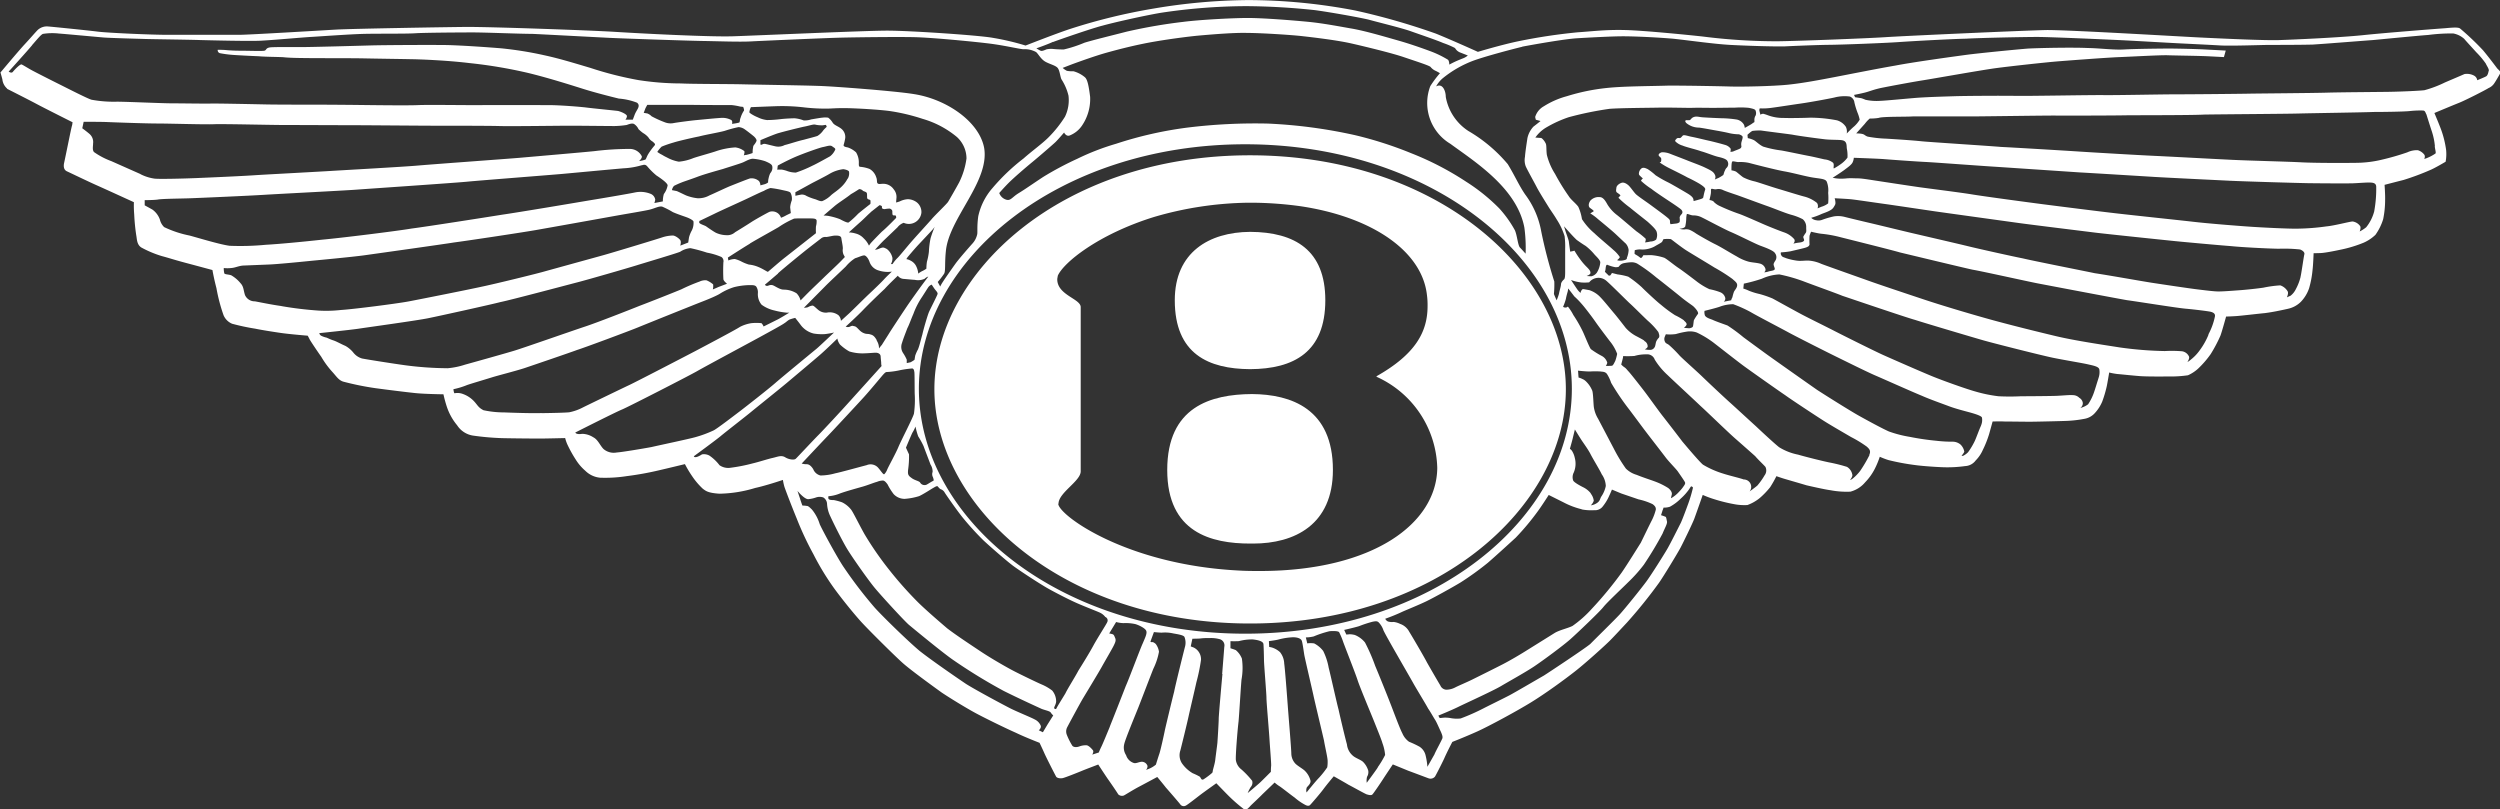 <svg xmlns="http://www.w3.org/2000/svg" width="101.387" height="32.825" viewBox="0 0 101.387 32.825"><rect x="0" y="0" width="101.387" height="32.825" fill="#333333" stroke="none"/><g transform="translate(-570.006 -357.176)"><path d="M570.285,360.774c.106.054.926.468,1.212.622s1.453.739,1.453.739-.011.054-.016.11c-.021.049-.1.439-.147.667s-.151.739-.178.858-.036.286.111.354.886.424,1.2.563,1.516.689,1.516.689a4.438,4.438,0,0,0,.013.5,8.169,8.169,0,0,0,.083.845c.029.135.016.367.2.489a4.293,4.293,0,0,0,.836.351c.336.09.462.14.953.271s1.1.295,1.1.295.057.333.162.732a6.893,6.893,0,0,0,.289,1.1.645.645,0,0,0,.349.347,8.96,8.96,0,0,0,.94.2c.219.047.7.124,1.045.174s1.079.11,1.079.11.043.074.074.14.327.507.475.714a3.631,3.631,0,0,0,.457.622c.16.176.253.334.439.388a11.5,11.5,0,0,0,1.3.264c.435.059,1.237.16,1.625.2s1.135.049,1.135.049a5,5,0,0,0,.149.539,2.313,2.313,0,0,0,.406.717.935.935,0,0,0,.649.419,10.706,10.706,0,0,0,1.1.1c.235.011,1.374.02,1.593.02s1.039-.02,1.039-.02a1.651,1.651,0,0,0,.079.236,5.015,5.015,0,0,0,.345.628,1.971,1.971,0,0,0,.39.459.983.983,0,0,0,.6.284,5.689,5.689,0,0,0,1.091-.065,12.4,12.4,0,0,0,1.343-.245c.284-.065,1.009-.241,1.009-.241a4.541,4.541,0,0,0,.306.509,2.9,2.9,0,0,0,.421.491c.117.085.2.169.672.2a5.248,5.248,0,0,0,1.448-.232c.46-.1,1.127-.327,1.127-.327a2.253,2.253,0,0,0,.061.28c.063.183.264.712.5,1.289a12.589,12.589,0,0,0,.676,1.444,10.517,10.517,0,0,0,.874,1.43c.358.484.782,1,1.052,1.3s1.392,1.417,1.723,1.706,1.181.906,1.546,1.169c.367.246.989.624,1.352.822s1.25.633,1.667.816c.376.182.957.406.957.406s.117.243.194.419.421.85.471.939c.029.074.171.094.271.074s.611-.225.78-.295.664-.257.664-.257.261.4.379.572c.111.155.388.559.43.635a.216.216,0,0,0,.23.049c.059-.029.379-.232.606-.351s.748-.4.748-.4.275.329.347.426c.09.1.523.6.584.681a.171.171,0,0,0,.23.052c.072-.031.471-.349.622-.462s.613-.442.613-.442.37.383.5.512a6.262,6.262,0,0,0,.613.534.141.141,0,0,0,.153-.013.837.837,0,0,0,.113-.111c.043-.049.363-.342.494-.48l.491-.471a1.442,1.442,0,0,0,.2.151c.1.063.419.32.613.459a2.276,2.276,0,0,0,.437.3c.076.038.138.045.183.005s.422-.48.538-.637c.147-.2.428-.532.428-.532s.478.27.6.345c.115.056.683.376.741.39s.174.056.227,0c.045-.043.334-.469.433-.624s.394-.593.394-.593l.626.257c.192.07.716.268.822.307a.235.235,0,0,0,.262-.07c.043-.068.252-.477.367-.719.117-.271.336-.687.336-.687s.55-.214,1.021-.428,1.568-.806,2.168-1.174,1.368-.93,1.8-1.269,1.224-1.057,1.406-1.241.489-.516.687-.728a19.6,19.6,0,0,0,1.3-1.613c.181-.257.761-1.212.876-1.431.126-.239.484-.98.552-1.16s.345-.973.345-.973a4.014,4.014,0,0,0,.462.173,6.469,6.469,0,0,0,.8.2,2.2,2.2,0,0,0,.55.038,1.735,1.735,0,0,0,.5-.284,3.229,3.229,0,0,0,.422-.439,4.782,4.782,0,0,0,.254-.448s.164.058.3.1.692.2.919.27c.219.05.739.169.974.2a3.493,3.493,0,0,0,.807.058,1.166,1.166,0,0,0,.6-.381,2.234,2.234,0,0,0,.392-.55,3.405,3.405,0,0,0,.2-.484,3.229,3.229,0,0,0,.354.135,9.4,9.4,0,0,0,1.068.2c.3.043.93.086,1.223.092a5.25,5.25,0,0,0,.818-.049.562.562,0,0,0,.426-.228,1.409,1.409,0,0,0,.288-.423,4.275,4.275,0,0,0,.257-.645c.052-.185.142-.512.142-.512s.3-.009.482,0c.2,0,.75.009,1.027.009s1.332-.027,1.5-.034a4.833,4.833,0,0,0,.7-.081.732.732,0,0,0,.448-.248,1.6,1.6,0,0,0,.289-.455,4.843,4.843,0,0,0,.182-.615c.025-.11.1-.563.1-.563a2.61,2.61,0,0,0,.331.061c.232.02.584.059.9.084s.982.016,1.2.016a4.781,4.781,0,0,0,.764-.049,1.533,1.533,0,0,0,.419-.277,3.925,3.925,0,0,0,.5-.579,5.706,5.706,0,0,0,.4-.757c.066-.182.227-.768.227-.768s.207-.005.421-.02.833-.09,1.151-.12c.334-.043.665-.115.931-.174a1.065,1.065,0,0,0,.522-.277,1.477,1.477,0,0,0,.341-.557,3.925,3.925,0,0,0,.14-.743c.027-.21.043-.678.043-.678s.131,0,.293-.007.523-.077.786-.133a5.206,5.206,0,0,0,.949-.286,1.674,1.674,0,0,0,.478-.318,2.193,2.193,0,0,0,.315-.637,3.88,3.88,0,0,0,.079-.764c.007-.236-.022-.628-.022-.628s.507-.131.777-.2a10.262,10.262,0,0,0,1.072-.4c.164-.065.6-.32.627-.338a1.71,1.71,0,0,0,.02-.475,3.954,3.954,0,0,0-.194-.8c-.07-.2-.282-.7-.282-.7s.716-.3.993-.41,1.122-.543,1.2-.6a.517.517,0,0,0,.207-.155c.063-.077.234-.379.268-.44s-.022-.106-.117-.2c-.088-.117-.334-.444-.572-.732a10.9,10.9,0,0,0-.924-.879c-.059-.061-.221-.061-.613-.023-.338.023-2.391.183-3.341.282s-2.852.182-3.4.2c-.572.02-2.386-.065-3.256-.108s-5.173-.3-6.155-.3c-.975.02-5.747.237-6.545.289s-3.535.156-4.384.167a23.979,23.979,0,0,1-3.026-.192c-.521-.058-2.375-.245-3.159-.264s-1.289.049-1.917.092a22.841,22.841,0,0,0-2.481.378c-.714.156-1.568.415-1.568.415s-1.169-.527-1.715-.744a27.537,27.537,0,0,0-3.258-.933,23.144,23.144,0,0,0-4.373-.423,23.94,23.94,0,0,0-3.8.343,23.681,23.681,0,0,0-3.411.834c-.6.2-1.787.667-1.787.667a10.251,10.251,0,0,0-1.341-.315c-.619-.108-3.395-.29-4.27-.29s-5.324.2-6.263.23-3.751-.115-4.777-.18-5.173-.209-6.068-.2-4.6.072-5.241.108-3.539.212-3.931.212h-2.907c-.687,0-2.433-.079-2.825-.129s-1.873-.2-2.014-.209a.543.543,0,0,0-.446.162c-.138.147-.3.338-.521.575s-.969,1.129-.969,1.129.031.1.077.277a.577.577,0,0,0,.2.381m5.4,3.461c-.126-.056-.951-.421-1.178-.523a3.042,3.042,0,0,1-.707-.37c-.074-.09-.036-.23-.036-.349a.433.433,0,0,0-.138-.379c-.131-.113-.3-.236-.3-.236l.056-.263s.73,0,.957.011,1.568.059,2.039.059,1.922.045,2.28.029,2.33.031,2.751.031,2.5.009,2.922.009,2.787.02,3.154.02,2.312,0,2.764.014,2.408-.014,2.844-.014,1.568.014,1.814.014a3.682,3.682,0,0,0,.495-.043c.047-.014.209-.09.3-.041a.5.5,0,0,1,.182.21,1.672,1.672,0,0,0,.182.155.825.825,0,0,1,.219.18.445.445,0,0,0,.164.164c.1.081.124.117.088.16a2.978,2.978,0,0,0-.252.34c-.063.1-.088.2-.12.234a1.193,1.193,0,0,1-.259.061s.126-.106.112-.192a.543.543,0,0,0-.476-.3,11.681,11.681,0,0,0-1.438.088c-.345.038-2.65.237-3.048.272s-3.585.266-4.132.315-3.064.189-3.542.219-2.38.131-2.954.165c-.59.043-1.935.1-2.458.122s-1.519.047-1.717.023a1.821,1.821,0,0,1-.566-.18m32.133,12.275c.023.074.056.146.013.164-.077.031-.232.142-.279.158a.208.208,0,0,1-.248-.088c-.036-.07-.227-.086-.363-.2-.149-.1-.133-.178-.129-.3a3.77,3.77,0,0,0,.04-.647c-.04-.083-.124-.271-.124-.271s.214-.516.263-.61a1.55,1.55,0,0,0,.124-.246,2.713,2.713,0,0,0,.111.4,3.179,3.179,0,0,1,.219.4c.034.1.248.651.279.741a.529.529,0,0,1,.085.3.256.256,0,0,0,.011.207m-2.273-5.545c-.115-.207-.189-.218-.284-.246s-.138.009-.286-.065-.23-.239-.331-.259-.081-.029-.162,0a.213.213,0,0,1-.2.014s.475-.433.7-.669.671-.667.876-.856c.187-.207.538-.539.538-.539a.316.316,0,0,0,.239.129c.167.014.329.031.449.038a.639.639,0,0,0,.4-.043.337.337,0,0,1,.149-.09s-.1.133-.219.293-.476.654-.671.944-.628.948-.7,1.066-.241.379-.293.466a1.806,1.806,0,0,0-.117.147.579.579,0,0,0-.1-.331m-.246-5.533s-.367.286-.5.4a3.666,3.666,0,0,1-.385.354c-.052.025-.234-.07-.356-.135a2.638,2.638,0,0,0-.482-.133,1.684,1.684,0,0,0-.18-.013s.264-.228.442-.379.52-.361.664-.485c.176-.1.3-.185.338-.207a.209.209,0,0,1,.148.061c.025.034.131.034.164.1.018.09,0,.171.018.217.038.056.106.038.126.077a.458.458,0,0,1,0,.137m.007.345.363-.286s.115.014.1.086c-.022.056.068.074.106.074a1.282,1.282,0,0,1,.214-.022c.045.022.1.05.1.119,0,.085,0,.147.039.155s.1-.007.108.027.009.075.009.075-.4.414-.577.556c-.173.171-.439.446-.471.491l-.057.079a.911.911,0,0,0-.209-.291.659.659,0,0,0-.331-.2,1.042,1.042,0,0,0-.275-.045s.315-.289.468-.423.306-.3.421-.394m-.94-1.363a1.257,1.257,0,0,1-.248.329c-.176.169-.311.243-.417.338a1.143,1.143,0,0,1-.361.243c-.086.022-.221-.058-.293-.077a2.133,2.133,0,0,1-.343-.129.344.344,0,0,0-.2-.059c-.063.007-.255.05-.255.05v-.144s.442-.241.6-.329.608-.309.8-.426a1.428,1.428,0,0,1,.545-.18c.115.016.216.056.23.1a.442.442,0,0,1-.049.281m-.726-.9c-.079.043-.536.3-.71.378a5.033,5.033,0,0,1-.671.279,1.035,1.035,0,0,1-.363-.067,1.239,1.239,0,0,0-.21-.054c-.054,0-.187,0-.187,0a.231.231,0,0,0,.016-.074.422.422,0,0,1,.014-.092s.383-.209.71-.349.98-.374,1.122-.4.288-.09.367-.031.147.085.126.14a.686.686,0,0,1-.214.271m-.139-1.19a1.411,1.411,0,0,0-.126.128.783.783,0,0,1-.241.232c-.088.031-.3.085-.557.155-.248.054-.629.185-.77.214a.551.551,0,0,1-.39.05c-.216-.05-.282-.07-.376-.09a.178.178,0,0,0-.151.02c-.049.02-.068,0-.068,0v-.1c0-.041,0-.077,0-.077s.4-.173.678-.271c.3-.09.822-.216,1.064-.272.236-.04.415-.119.5-.083a1.291,1.291,0,0,0,.282.023l.126-.018s.058.068.027.088m-2.479,1.388c.135.058.266.117.281.2a.322.322,0,0,1-.079.282.871.871,0,0,0-.067.2.709.709,0,0,0-.022.176.414.414,0,0,1-.169.081l-.144.038a.294.294,0,0,0-.057-.174.447.447,0,0,0-.367-.106c-.124.038-.593.227-.779.3s-.694.318-.863.388a.906.906,0,0,1-.48.115,1.794,1.794,0,0,1-.469-.115c-.137-.063-.322-.156-.379-.176l-.192-.038a.336.336,0,0,1,.085-.174,3.444,3.444,0,0,1,.318-.142c.088-.036.363-.124.638-.228s.815-.254,1.03-.315c.23-.077.707-.219.829-.275s.281-.149.4-.138a2.169,2.169,0,0,1,.484.1m-2.659,2.418.613-.295c.2-.1,1-.46,1.253-.579s.64-.307.73-.338a1.132,1.132,0,0,1,.277-.12,4.529,4.529,0,0,1,.462.079c.131.032.315.056.351.119a.519.519,0,0,1,.05.3,1.008,1.008,0,0,0-.067.282c.007.074.027.236.027.236l-.185.09a1.191,1.191,0,0,1-.214.1.371.371,0,0,0-.115-.173.378.378,0,0,0-.343-.07c-.07.027-.543.29-.726.406-.164.11-.615.387-.676.423a.471.471,0,0,1-.363.12,1.062,1.062,0,0,1-.423-.1c-.106-.058-.326-.21-.388-.255s-.282-.1-.282-.16.02-.074.02-.074m2.03.931c.266-.162.91-.516,1.165-.665a3.708,3.708,0,0,1,.629-.347c.126-.016.45-.009.617-.009s.284,0,.3.083a.759.759,0,0,1-.027.241,2.252,2.252,0,0,0,0,.275l-1.248.98c-.2.153-.681.577-.7.586s-.2-.119-.385-.194a1.315,1.315,0,0,0-.39-.1,1.808,1.808,0,0,1-.32-.133,1.257,1.257,0,0,0-.246-.092.709.709,0,0,0-.263.059l-.02-.117s.617-.4.892-.563m1.142,1.2c.221-.2.876-.732,1.056-.877s.62-.484.681-.529a.265.265,0,0,1,.209-.066c.081,0,.275-.056.358-.056s.248-.013.264.108.067.336.059.426a.442.442,0,0,0,.029.234c.031.059.054.1.054.1s-.07.076-.192.2-.5.477-.66.633-.505.484-.629.608-.315.32-.315.32a.651.651,0,0,0-.162-.289.989.989,0,0,0-.531-.149c-.169-.005-.367-.167-.453-.183a.269.269,0,0,0-.167.023s-.1.036-.131-.045c0,.007.322-.27.53-.448m1.9.529c.16-.167.717-.683.852-.818a1.628,1.628,0,0,1,.374-.331c.156-.045.331-.14.4-.108s.137.129.18.241a.544.544,0,0,0,.34.352,1.24,1.24,0,0,0,.424.07c.1-.005.147-.013.147-.013s-.216.2-.32.316-.424.423-.606.593-.678.667-.811.788-.329.3-.329.3a.351.351,0,0,0-.1-.228.585.585,0,0,0-.471-.106.483.483,0,0,1-.36-.12c-.092-.074-.165-.16-.219-.165a.432.432,0,0,0-.187.065.519.519,0,0,1-.164.022Zm3.3-1.108.047-.076s.248-.3.453-.52l.505-.538a1.413,1.413,0,0,0,.148-.18,4.733,4.733,0,0,0-.167.464,3.515,3.515,0,0,0-.068.548,2.394,2.394,0,0,1-.079.4,2.013,2.013,0,0,0-.023.284.957.957,0,0,1-.174.1,1.059,1.059,0,0,0-.156.1.811.811,0,0,0-.108-.345.506.506,0,0,0-.2-.18.523.523,0,0,0-.178-.063m-.8,4.58a3.259,3.259,0,0,0,.482-.061,4.05,4.05,0,0,1,.568-.085c.067.031.067.085.079.149s.009.68.014.885a3.981,3.981,0,0,1-.031.8c-.041.169-.52,1.084-.631,1.354-.1.246-.414.809-.455.917a.571.571,0,0,1-.112.18c-.04.04-.119-.1-.236-.237a.411.411,0,0,0-.489-.124c-.165.04-1.1.3-1.26.327a2.3,2.3,0,0,1-.609.09.421.421,0,0,1-.293-.257c-.081-.126-.164-.2-.268-.2a.7.7,0,0,1-.2-.027s.867-.924,1.059-1.122,1.242-1.327,1.473-1.582.6-.7.7-.818.164-.189.211-.189m1.282-.933a1.509,1.509,0,0,0-.122.273l-.027.164a1.343,1.343,0,0,1-.162.1l-.153.032v-.137a1.607,1.607,0,0,0-.147-.268.45.45,0,0,1-.045-.412c.056-.189.151-.419.214-.592.079-.151.131-.318.248-.586a3.135,3.135,0,0,1,.345-.678c.137-.21.2-.315.257-.4a.289.289,0,0,1,.14-.108s.061.094.112.167.14.149.126.212-.277.575-.342.717-.237.743-.275.926c-.054.182-.113.448-.169.581m.565-5.279c-.173.2-.734.806-.957,1.072s-.4.485-.475.55a1.552,1.552,0,0,0-.173.219h-.066a.436.436,0,0,0,.061-.25.621.621,0,0,0-.227-.361c-.1-.05-.131-.07-.205-.05s-.126.05-.176.065a.616.616,0,0,1-.1.018s.257-.286.379-.4.426-.406.536-.512a.551.551,0,0,1,.25-.182.511.511,0,0,0,.719-.417.509.509,0,0,0-.178-.406.635.635,0,0,0-.367-.135.853.853,0,0,0-.334.09c-.081.029-.148.045-.148.045s.005-.081.016-.2a.474.474,0,0,0-.112-.333.506.506,0,0,0-.361-.223c-.153-.014-.227.027-.284-.014s-.014-.133-.066-.257a.593.593,0,0,0-.268-.334,1.394,1.394,0,0,0-.369-.086c-.068,0-.068-.049-.068-.138a.788.788,0,0,0-.111-.448.935.935,0,0,0-.334-.2c-.1-.018-.173-.038-.173-.094a1.948,1.948,0,0,0,.068-.293.431.431,0,0,0-.165-.376c-.128-.1-.28-.138-.347-.245a.716.716,0,0,0-.18-.2.872.872,0,0,0-.241,0c-.085.007-.295.045-.448.07a.807.807,0,0,1-.309.041,1.281,1.281,0,0,0-.365-.086c-.113,0-.4.014-.577.036a4.75,4.75,0,0,1-.539.036,1.129,1.129,0,0,1-.378-.112,1.543,1.543,0,0,1-.23-.115.44.44,0,0,1-.112-.086s.011-.059.021-.1a.564.564,0,0,1,.045-.11s.566-.023.982-.038a7.575,7.575,0,0,1,1.2.05,7.6,7.6,0,0,0,.9.047c.173,0,.435-.029.859-.018s1.171.052,1.667.113a7.95,7.95,0,0,1,1.354.32,3.838,3.838,0,0,1,1.39.735,1.188,1.188,0,0,1,.39.87,3.105,3.105,0,0,1-.295.967c-.122.227-.4.71-.451.793s-.48.491-.656.689m-7.26-3.375c.086.061.169.171.144.223a.6.6,0,0,1-.106.164c-.041.065-.025.094-.041.149a1.609,1.609,0,0,0-.009.171,2.338,2.338,0,0,1-.257.076.324.324,0,0,0-.1.02s.052-.155.014-.178a.732.732,0,0,0-.36-.146,3.063,3.063,0,0,0-.766.149c-.153.057-.723.212-.933.284a2.026,2.026,0,0,1-.59.146,1.545,1.545,0,0,1-.482-.171c-.138-.065-.178-.1-.23-.124s-.162-.1-.162-.1a1.167,1.167,0,0,1,.178-.216,4.678,4.678,0,0,1,.493-.169c.131-.045.739-.189,1.02-.243.27-.072.8-.16,1.045-.228a5.015,5.015,0,0,1,.557-.151.483.483,0,0,1,.268.1c.079.054.23.174.313.239m-.369-.993a1.107,1.107,0,0,0-.128.279c-.041.09-.016.187-.068.194a1.951,1.951,0,0,1-.28.049s.038-.1-.025-.153a.738.738,0,0,0-.367-.09c-.139,0-.825.07-1.045.09s-.832.1-.951.126a.649.649,0,0,1-.347-.041,4.248,4.248,0,0,1-.525-.239.487.487,0,0,0-.173-.115l-.146-.025.068-.18c.027-.056.077-.144.077-.144h1.757c.394.009,1.546.009,1.658.009a2.34,2.34,0,0,1,.351.061l.122.013s.061.137.022.167m-22.47,5.051a4.289,4.289,0,0,1-1.034-.343.63.63,0,0,1-.174-.309.856.856,0,0,0-.3-.4c-.088-.05-.315-.174-.315-.174v-.21s.345,0,.52-.022c.184-.038.9-.038,1.372-.056s2.343-.1,2.925-.137c.611-.038,3.265-.173,3.763-.21s4-.275,4.5-.324,3.387-.273,3.833-.313,1.981-.185,2.513-.23a3.081,3.081,0,0,0,.716-.12c.086-.011.148-.061.239.041a2.888,2.888,0,0,0,.372.37c.113.074.444.293.455.4a.819.819,0,0,1-.153.352,1.038,1.038,0,0,0-.041.3l-.345.066a.716.716,0,0,0,.036-.135.3.3,0,0,0-.2-.243,1.1,1.1,0,0,0-.628-.05c-.232.05-1.313.234-1.764.307-.433.074-2.988.505-3.612.593-.619.1-3.082.487-3.666.561-.581.1-2.846.381-3.639.453-.8.088-1.757.178-2.283.207a10.847,10.847,0,0,1-1.466.041c-.394-.05-1.251-.315-1.627-.415m3.726,2.859c-.43-.059-.908-.162-1.077-.191a.429.429,0,0,1-.4-.252c-.066-.2-.052-.345-.181-.482a1.374,1.374,0,0,0-.378-.322c-.1-.038-.253-.031-.28-.077a.784.784,0,0,1-.023-.218,1.326,1.326,0,0,0,.3,0c.156-.009.293-.083.477-.1l1.063-.043c.307-.011,1.217-.1,1.541-.133s1.823-.171,2.321-.241,3.182-.446,3.636-.52c.439-.056,2.693-.394,3.3-.5s2.675-.477,3.2-.572,1.176-.2,1.411-.254.392-.156.529-.128a3.3,3.3,0,0,1,.43.221c.16.074.421.16.552.207s.273.124.289.174a.676.676,0,0,1-.065.36,1.224,1.224,0,0,0-.117.288l-.031.207-.324.126s.052-.151,0-.225-.227-.2-.32-.185a1.517,1.517,0,0,0-.392.068c-.155.057-2.106.647-2.417.732l-2.319.64c-.3.092-2.129.539-2.638.642-.53.117-2.453.5-2.929.59s-2.274.32-2.744.347a5.319,5.319,0,0,1-.906.025,14.509,14.509,0,0,1-1.509-.182m6.717,2.519a13.53,13.53,0,0,1-1.69-.119c-.419-.056-1.593-.241-1.755-.275a.69.69,0,0,1-.351-.234,1.128,1.128,0,0,0-.331-.28c-.165-.068-.352-.178-.485-.221s-.182-.074-.275-.112a.907.907,0,0,1-.227-.081.174.174,0,0,1-.068-.1s1.318-.137,1.609-.183,2.32-.324,2.8-.421,2.571-.559,2.945-.658c.378-.074,2.656-.68,3.118-.8s1.98-.559,2.393-.687,1.636-.491,1.771-.552a.883.883,0,0,1,.415-.146,6.162,6.162,0,0,1,.673.182,2.715,2.715,0,0,1,.586.176.206.206,0,0,1,.079.214,6.735,6.735,0,0,0,0,.689c.011.076.148.182.148.182l-.345.131c-.076.036-.232.1-.232.1a.531.531,0,0,0,.013-.205.962.962,0,0,0-.27-.165.537.537,0,0,0-.279.05,7.181,7.181,0,0,0-.739.315c-.2.086-1.348.541-1.688.667-.358.146-1.749.69-2.206.84s-2.481.859-2.859.975-1.706.487-2.026.575a3.079,3.079,0,0,1-.728.146m3.837,1.816c-.419.014-1.259-.016-1.519-.027a3.96,3.96,0,0,1-.834-.088c-.2-.1-.235-.194-.358-.333a1.147,1.147,0,0,0-.468-.322.622.622,0,0,0-.347-.034c-.032.005-.049-.164-.049-.164a3.167,3.167,0,0,0,.55-.167c.113-.043.807-.248,1.018-.315s.991-.266,1.322-.376c.315-.106,1.834-.624,2.127-.734.3-.093,2.111-.768,2.463-.913s2.359-.951,2.652-1.064.577-.241.669-.3a2.427,2.427,0,0,1,.584-.271,2.808,2.808,0,0,1,.593-.081c.142,0,.241-.007.3.056a.413.413,0,0,1,.07.27.659.659,0,0,0,.151.469,1.383,1.383,0,0,0,.523.234,2.862,2.862,0,0,0,.476.086.594.594,0,0,0,.126,0s-.406.252-.518.3l-.527.263a.392.392,0,0,0-.086-.135,2.075,2.075,0,0,0-.41,0,1.514,1.514,0,0,0-.462.151c-.142.1-1.532.834-1.8.975s-2.4,1.248-2.684,1.381-1.663.8-1.881.908a2.015,2.015,0,0,1-.564.2c-.2.018-.685.029-1.113.034m4.47,1.372c-.4.075-1.246.214-1.422.223a.639.639,0,0,1-.541-.142c-.144-.147-.223-.379-.417-.476a.868.868,0,0,0-.444-.138c-.261.04-.281-.054-.281-.054s1.658-.84,1.9-.935c.261-.11,2.729-1.374,3.042-1.555s2.136-1.158,2.519-1.368.939-.511,1.018-.575c.083-.047.153-.137.257-.165a1.592,1.592,0,0,1,.182-.05s.16.2.237.306a.932.932,0,0,0,.505.327,2,2,0,0,0,.46.025,3.256,3.256,0,0,0,.372-.065s-.6.568-.7.651-1.426,1.172-1.685,1.4-1.221.982-1.437,1.145-.906.694-1.054.77a4.682,4.682,0,0,1-.771.284c-.241.068-1.338.3-1.735.39m5.822.485c-.072.058-.289.018-.417-.063-.16-.1-.313-.02-.516.025s-.561.164-.8.219a6.887,6.887,0,0,1-.937.183.615.615,0,0,1-.415-.108,1.775,1.775,0,0,0-.41-.39.462.462,0,0,0-.3-.049c-.061.04-.291.18-.331.076,0,0,.9-.658,1.09-.818s1.007-.793,1.217-.967,1.176-.948,1.456-1.183,1.16-.974,1.386-1.172.672-.633.672-.633a.57.57,0,0,0,.108.244,1.9,1.9,0,0,0,.378.279,1.842,1.842,0,0,0,.629.076c.192-.007.369-.025.441-.025s.2.031.2.162c.007.111.022.207.022.261a.437.437,0,0,0,.016.117l-1.327,1.471c-.257.288-1,1.091-1.241,1.334s-.852.9-.919.962m10.215,10.772-.187.313-.165-.079s.117-.1.075-.194a.492.492,0,0,0-.239-.245c-.128-.074-.726-.316-.987-.448s-1.388-.734-1.8-.993c-.408-.275-1.4-.958-1.884-1.34-.458-.383-1.478-1.375-1.821-1.755a17.64,17.64,0,0,1-1.257-1.642c-.225-.325-.834-1.438-.971-1.739a1.723,1.723,0,0,0-.32-.6c-.12-.115-.156-.144-.21-.144a1.169,1.169,0,0,0-.174-.014s-.04-.1-.1-.295c-.05-.151-.1-.3-.1-.3s.277.34.437.336a1.346,1.346,0,0,0,.317-.07.454.454,0,0,1,.293,0,.32.32,0,0,1,.153.257,1.32,1.32,0,0,0,.137.516c.09.2.466.966.68,1.318s.847,1.251,1.111,1.57,1.154,1.291,1.386,1.5c.23.191,1.406,1.163,1.825,1.446a21.877,21.877,0,0,0,2.025,1.239c.6.3,1.348.642,1.546.732.2.07.322.088.363.146a.488.488,0,0,0,.1.115Zm.367-.658a.05.05,0,0,1-.092,0c-.027-.04.076-.156.076-.289a.689.689,0,0,0-.16-.43,1.911,1.911,0,0,0-.444-.255c-.138-.059-.766-.36-1.088-.525s-.964-.536-1.383-.816-.978-.647-1.348-.931c-.351-.3-.867-.746-1.18-1.054a15.222,15.222,0,0,1-1.18-1.331,13.035,13.035,0,0,1-.987-1.428c-.237-.421-.478-.926-.557-1.012a1.051,1.051,0,0,0-.358-.284,2.362,2.362,0,0,0-.333-.09c-.076,0-.207,0-.218-.065a.248.248,0,0,1,0-.09,1.528,1.528,0,0,0,.437-.1c.2-.081.741-.23.955-.291s.468-.167.577-.192a.631.631,0,0,1,.252-.054c.063.016.1.054.175.151a2.461,2.461,0,0,0,.25.4.606.606,0,0,0,.45.192,2.574,2.574,0,0,0,.584-.111c.16-.072.471-.273.55-.32.063-.032.167-.108.2-.076s.083.108.142.122a.3.3,0,0,1,.146.133c.027.05.478.7.719,1a11.763,11.763,0,0,0,.85.935c.246.23.957.854,1.232,1.054s1.113.752,1.478.949.82.433,1.176.584.744.3.842.347a.59.59,0,0,1,.214.173.15.15,0,0,1,.083.2c-.02.068-.406.662-.57.967s-.469.793-.606,1.012c-.11.216-.441.739-.523.917-.1.169-.351.565-.363.61m2.168.732c-.068.165-.273.665-.34.806-.063.124-.113.252-.113.252l-.266.086s.076-.115.027-.178-.178-.2-.259-.2a.732.732,0,0,0-.286.045c-.112.043-.254.043-.3-.045a2.737,2.737,0,0,1-.212-.424.367.367,0,0,1,.009-.295c.07-.138.541-1.01.64-1.174s.651-1.075.775-1.3.426-.739.48-.854.1-.2.058-.3-.049-.129-.1-.156a1.174,1.174,0,0,0-.144-.032l.281-.464a1.287,1.287,0,0,0,.3.045,1.809,1.809,0,0,1,.484.04c.176.054.414.183.439.277.041.1-.048.277-.147.512-.1.214-.566,1.465-.687,1.728-.1.264-.577,1.474-.644,1.636m2.237.124c-.038.2-.18.841-.23.985s-.131.414-.14.437a1.06,1.06,0,0,1-.277.167c-.048.016-.12.05-.12.05s.083-.108.05-.185a.245.245,0,0,0-.216-.149c-.111,0-.239.077-.324.052a.481.481,0,0,1-.32-.318.568.568,0,0,1-.074-.458c.038-.189.478-1.244.579-1.5s.5-1.3.6-1.548a2.631,2.631,0,0,0,.228-.69.688.688,0,0,0-.131-.315c-.052-.049-.119-.086-.153-.074a.076.076,0,0,1-.063-.02l.142-.388s.219.023.318.023a1.478,1.478,0,0,1,.464.031c.2.036.435.07.46.153a.624.624,0,0,1,.023.37c-.049.185-.4,1.593-.446,1.847-.063.236-.329,1.35-.37,1.534m2.33-2.258c-.021.214-.151,1.676-.151,1.811s-.038.771-.054.984c-.016.153-.072.557-.088.7s-.1.4-.1.439a.209.209,0,0,1-.018.07,2.94,2.94,0,0,1-.359.27c-.094.04-.094-.054-.151-.111a2.343,2.343,0,0,0-.284-.138,1.365,1.365,0,0,1-.435-.4.6.6,0,0,1-.067-.523c.061-.241.264-1.063.329-1.363s.261-1.122.322-1.406a7.388,7.388,0,0,0,.187-.908.531.531,0,0,0-.3-.5c-.059-.02-.117-.045-.117-.045l.067-.311s.21,0,.317-.009a2.221,2.221,0,0,1,.36-.016,1.331,1.331,0,0,1,.417.04.263.263,0,0,1,.2.316c-.013.189-.072.908-.086,1.1m-12.3-11.567c0-5.267,5.7-9.916,13.237-9.916s13.244,4.65,13.244,9.916c0,5.288-5.7,9.932-13.244,9.932s-13.237-4.644-13.237-9.932m6.732-12.635a1.21,1.21,0,0,0-.46-.241,1.352,1.352,0,0,1-.268-.018.813.813,0,0,1-.173-.119s.352-.138.5-.191.825-.3,1.287-.428.933-.25,1.507-.367,1.429-.241,2.116-.315c.671-.061,1.557-.133,2.082-.117.516,0,1.721.074,2.215.129s1.442.169,2.014.3,1.638.39,2.106.55,1.034.338,1.093.4a.551.551,0,0,0,.21.16,1.791,1.791,0,0,1,.171.094,4.238,4.238,0,0,0-.392.525,1.928,1.928,0,0,0,.816,2.339c.962.708,2.7,1.787,3,3.4a6.2,6.2,0,0,1,.05,1.055s-.146-.164-.23-.25-.111-.487-.205-.7a4.635,4.635,0,0,0-.633-.886,7.585,7.585,0,0,0-1.343-1.082,12.073,12.073,0,0,0-2.233-1.158,15.435,15.435,0,0,0-2.289-.734,20.366,20.366,0,0,0-3.508-.466,22.484,22.484,0,0,0-3.272.162,15.6,15.6,0,0,0-2.891.655,9.921,9.921,0,0,0-1.573.608,12.929,12.929,0,0,0-1.367.726c-.284.182-.735.5-1.007.665s-.327.315-.495.275a.428.428,0,0,1-.3-.275s.2-.232.4-.43.649-.586.942-.827.849-.723.94-.811.347-.385.347-.385.083.174.227.119a1.082,1.082,0,0,0,.514-.423,1.912,1.912,0,0,0,.315-1.144c-.054-.43-.108-.723-.221-.8m30.871,2.019a.652.652,0,0,0-.361-.266,5.8,5.8,0,0,0-1.084-.108c-.236.011-.82.022-1.091.011a1.74,1.74,0,0,1-.645-.115c-.12-.045-.084-.023-.133-.045a.154.154,0,0,0-.149.031,1.2,1.2,0,0,1-.048-.185.394.394,0,0,1,.016-.074,2.576,2.576,0,0,0,.5-.025c.2-.025.8-.119,1.179-.173s1.108-.189,1.343-.241a1.642,1.642,0,0,1,.635-.041.294.294,0,0,1,.183.239,3.105,3.105,0,0,0,.126.414,1.5,1.5,0,0,1,.088.286,1.184,1.184,0,0,1-.225.273c-.1.081-.3.288-.3.288a.442.442,0,0,0-.034-.268m-3.44.146c.173.027.942.122,1.25.165.3.059,1.111.165,1.349.192s.583.013.7.04c.2.041.162.227.18.34a1.393,1.393,0,0,1,.025.361,1.14,1.14,0,0,1-.248.248,2.586,2.586,0,0,1-.288.185c-.067.04.021-.155-.052-.227a.658.658,0,0,0-.345-.133c-.176-.04-.469-.11-.635-.14s-.845-.174-1.109-.221a4.305,4.305,0,0,1-.743-.158c-.182-.088-.306-.237-.4-.273a.99.99,0,0,0-.223-.07l-.013-.135s.167-.16.216-.16a2.144,2.144,0,0,1,.345-.014m2.26,2.938a1.346,1.346,0,0,0-.536-.264c-.192-.05-.734-.219-1.032-.307s-.786-.257-.948-.3a2.022,2.022,0,0,1-.478-.169c-.115-.081-.243-.2-.293-.232a.621.621,0,0,0-.182-.05s-.013-.342.038-.361.189.034.259.023a1.7,1.7,0,0,1,.408.034c.169.045,1.077.281,1.442.345s.84.2,1.153.25.507.05.563.167a.956.956,0,0,1,.058.455,2.37,2.37,0,0,1,0,.426.829.829,0,0,1-.277.138l-.155.065a.235.235,0,0,0-.02-.219m-.536,1.539c-.04.043-.1.058-.23.072a1.427,1.427,0,0,0-.194.039s.112-.115.013-.207a.944.944,0,0,0-.374-.246c-.219-.075-.6-.23-.766-.3s-.881-.392-1.084-.46a7.6,7.6,0,0,1-.757-.307.818.818,0,0,1-.25-.167c-.032-.065-.185-.083-.185-.083s.032-.119.054-.243-.011-.2.031-.21.12.034.209.013a.414.414,0,0,1,.248.031c.077.041.392.146.552.2s.985.361,1.262.458.762.3.987.356a2.233,2.233,0,0,1,.441.173.41.41,0,0,1,.14.331c0,.151.022.173-.041.254a1.182,1.182,0,0,0-.077.126c-.005.052.057.131.023.167m-1.2,1.174c-.041.041-.167.043-.25.074a.569.569,0,0,1-.162.027.128.128,0,0,0,.056-.131.308.308,0,0,0-.23-.223c-.162-.04-.336-.043-.475-.083a1.848,1.848,0,0,1-.462-.207c-.214-.115-.638-.381-.869-.493s-.628-.342-.775-.432a1.48,1.48,0,0,0-.27-.155.43.43,0,0,0-.209-.014.653.653,0,0,1-.2-.027s.2-.014.235-.092a1.732,1.732,0,0,0,.043-.37c.014-.088.009-.133.038-.138s.14.05.232.058a.737.737,0,0,1,.36.081c.156.074.807.424,1.136.574.347.144,1.023.494,1.239.574s.548.2.6.313a.258.258,0,0,1,.013.282c-.056.086-.092.146-.07.2.014.074.07.146.02.185m-2.186.908a2.6,2.6,0,0,0-.446-.126,2.737,2.737,0,0,1-.543-.336c-.153-.117-.538-.41-.717-.529s-.444-.345-.568-.408a2.216,2.216,0,0,0-.514-.106c-.133-.005-.3.009-.322,0s-.07.149-.135.106a1.064,1.064,0,0,0-.151-.106c-.076-.041-.085-.061-.085-.061l.009-.14a.777.777,0,0,1,.221-.032.977.977,0,0,0,.379-.038.918.918,0,0,0,.223-.093c.1-.061.138-.074.239-.14.09-.05.067-.137.119-.146a1.265,1.265,0,0,1,.286,0c.056.038.424.331.636.464s.877.53,1.124.685a6.987,6.987,0,0,1,.732.464c.122.11.2.16.194.263s-.086.176-.129.257a1.741,1.741,0,0,0-.065.228.481.481,0,0,0-.05.119l-.3.059a.171.171,0,0,0,.063-.149.331.331,0,0,0-.2-.234m-1.48,1.135a2.488,2.488,0,0,0-.36-.207,5.4,5.4,0,0,1-.57-.423c-.182-.14-.68-.609-.778-.712a4.525,4.525,0,0,0-.547-.426,2.421,2.421,0,0,0-.432-.092l-.23-.059s-.059.108-.088.108c-.067,0-.05-.007-.05-.007s.005,0-.048-.05-.1-.1-.1-.1a.468.468,0,0,0,.029-.129c.007-.066.018-.16.067-.155a1.58,1.58,0,0,0,.329.1c.126,0,.14-.023.14-.023a.316.316,0,0,1,.212-.142,1.794,1.794,0,0,1,.255-.034.5.5,0,0,1,.282.054,6.559,6.559,0,0,1,.766.556c.169.129.84.662,1.023.813s.406.3.466.347.243.241.207.32a2.081,2.081,0,0,0-.167.259c-.016.09-.023.21-.04.255s-.121.074-.165.07-.2-.016-.2-.016a.4.4,0,0,0,.106-.119c.022-.054-.025-.11-.106-.178m-1.609.813c-.092-.061-.205-.117-.36-.2a1.548,1.548,0,0,1-.39-.313c-.1-.129-.354-.458-.476-.6s-.421-.514-.545-.638a1.069,1.069,0,0,0-.458-.295c-.173-.029-.216-.041-.255-.041s-.1.106-.09.14-.074-.034-.14-.128-.254-.381-.254-.381a1.821,1.821,0,0,0,.419.1,1.884,1.884,0,0,0,.316-.005.482.482,0,0,1,.676-.081c.149.117.876.849.982.942s.575.561.716.692a2.9,2.9,0,0,1,.431.46c.036.1.058.176.022.232a.535.535,0,0,0-.106.151c-.025.057-.034.2-.072.243a.206.206,0,0,1-.183.1,1.1,1.1,0,0,1-.21-.023s.117-.05.117-.12a.242.242,0,0,0-.139-.219m4.511-9.136a.334.334,0,0,0-.043.191v.068s-.047.027-.1.067-.291.169-.291.169a.394.394,0,0,0-.038-.138.438.438,0,0,0-.281-.2,4.43,4.43,0,0,0-.631-.054c-.16-.005-.534-.022-.7-.034-.146-.005-.223-.031-.289-.031a.3.3,0,0,0-.183.043c-.065.047-.083.1-.12.1a.763.763,0,0,1-.129,0c-.029,0-.081.04.009.124a.805.805,0,0,0,.514.178c.182.025.435.074.628.108s.442.079.6.119a1.852,1.852,0,0,0,.385.045c.058.02.149.057.149.113s-.023.115-.039.171a.389.389,0,0,0-.016.174.1.1,0,0,1-.049.119c-.045.029-.225.09-.271.115a.3.3,0,0,1-.122.016s.029-.119,0-.138a.416.416,0,0,0-.223-.142c-.131-.041-.505-.138-.672-.174s-.466-.113-.665-.151-.327-.1-.378-.045-.074.094-.117.094-.081-.011-.119.016c-.04.043-.092.086-.05.126a.677.677,0,0,0,.29.165c.128.059.561.16.739.227.2.052.521.187.694.227s.358.09.39.191a.225.225,0,0,1-.032.245c-.068.059-.079.138-.1.162-.013.041-.043.137-.043.137a1.462,1.462,0,0,1-.194.12l-.153.065a.2.2,0,0,0,0-.2c-.056-.126-.2-.189-.392-.282-.178-.088-.561-.225-.7-.282s-.613-.237-.726-.282a.851.851,0,0,0-.329-.059c-.1.029-.149.09-.124.137s.1.072.1.137,0,.1-.025.126c-.032,0-.038.014-.038.014a3.01,3.01,0,0,0,.412.243c.171.086.584.289.7.358a5.832,5.832,0,0,1,.52.273c.079.056.246.153.21.234a2,2,0,0,0-.063.248c-.016.045.007.077-.067.11s-.338.1-.338.1a.335.335,0,0,0-.016-.1c-.013-.04-.067-.11-.216-.2s-.642-.378-.78-.448a4.691,4.691,0,0,1-.53-.3,2.37,2.37,0,0,0-.318-.248c-.065-.029-.192-.1-.273-.011-.074.065-.106.2-.07.25a1.8,1.8,0,0,0,.146.138s-.081.07-.072.1a2.968,2.968,0,0,0,.419.324c.169.135.626.435.743.512s.361.241.44.306.1.138.04.21a.245.245,0,0,0-.079.133s.007.074.007.111a.26.26,0,0,1-.011.079.264.264,0,0,1-.133.054l-.232.027a.218.218,0,0,1-.022-.112c.005-.074-.054-.113-.16-.2s-.457-.343-.633-.473-.509-.351-.593-.435-.221-.29-.3-.358-.185-.131-.279-.1-.2.11-.209.2-.032.156.032.2.129.086.129.117-.086.052-.068.1a4.021,4.021,0,0,0,.457.388c.147.124.608.484.725.579.122.113.334.3.36.41a.45.45,0,0,1-.022.309.377.377,0,0,1-.228.077,1.767,1.767,0,0,1-.223.038s.049-.108.02-.156a3.461,3.461,0,0,0-.369-.295c-.148-.122-.6-.511-.778-.653a1.555,1.555,0,0,1-.4-.439c-.067-.121-.167-.295-.306-.295a.451.451,0,0,0-.383.142c-.084.117-.084.241-.021.291s.185.124.147.146l-.131.081a2.113,2.113,0,0,1,.315.234c.2.164.543.448.674.568s.4.379.448.419a.475.475,0,0,1,.119.266.954.954,0,0,1-.054.271c-.034.056.009.081-.065.12a.655.655,0,0,1-.257.04.231.231,0,0,1-.092-.022s.113-.083.108-.129a1.315,1.315,0,0,0-.262-.288c-.088-.086-.588-.5-.764-.672a2.529,2.529,0,0,1-.507-.574,1.9,1.9,0,0,0-.148-.5c-.092-.133-.306-.293-.388-.432a8.464,8.464,0,0,1-.554-.9,2.6,2.6,0,0,1-.334-.777c-.032-.243,0-.4-.059-.484-.034-.077-.139-.2-.182-.2s-.225-.016-.225-.016a1.43,1.43,0,0,1,.406-.387,4.79,4.79,0,0,1,.951-.439,13.561,13.561,0,0,1,1.647-.338c.44-.036,1.6-.04,1.987-.049s1.113.013,1.349.009c.257-.009.6,0,.859,0s.759-.009.911-.009a3.349,3.349,0,0,1,.552.009c.094.022.252.045.268.11a.27.27,0,0,1,0,.209m-7.269,5.025c.11.081.313.219.374.252a2.3,2.3,0,0,1,.376.365c.074.079.237.228.221.32a.945.945,0,0,1-.137.4.384.384,0,0,1-.219.149c-.072,0-.2-.011-.2-.011s.158-.05.158-.124-.029-.119-.147-.239a2.371,2.371,0,0,1-.282-.331,3.682,3.682,0,0,1-.219-.333l-.083.022-.09.018s-.038-.273-.058-.433c-.041-.146-.092-.275-.117-.352-.031-.094-.074-.243-.074-.243s.394.45.5.536m-.349,2.1.018-.115s.191.246.246.32a3.35,3.35,0,0,1,.313.322c.085.09.412.516.545.71s.523.708.606.813a1.779,1.779,0,0,1,.275.487,1.927,1.927,0,0,1-.077.286c-.045.086-.086.183-.131.194s-.252.009-.252.009a.348.348,0,0,0,.059-.129.449.449,0,0,0-.225-.277,3.366,3.366,0,0,1-.441-.275c-.059-.07-.243-.534-.32-.7a5.445,5.445,0,0,0-.39-.683,2.006,2.006,0,0,0-.214-.333c-.041-.013-.025.023-.088.029a.165.165,0,0,1-.115-.029,2.171,2.171,0,0,0,.115-.324c.016-.1.063-.261.076-.306m4.076,7.981a2.777,2.777,0,0,0-.538-.266c-.16-.061-.512-.173-.743-.27a1.029,1.029,0,0,1-.439-.255,6.309,6.309,0,0,1-.493-.816c-.131-.248-.529-1.007-.635-1.207a1.274,1.274,0,0,1-.167-.446c-.023-.124-.027-.572-.068-.69a1.1,1.1,0,0,0-.252-.374.441.441,0,0,0-.149-.1.709.709,0,0,0-.155-.059s-.014-.162-.014-.191a.489.489,0,0,0-.011-.088s.309.034.485.034a3.123,3.123,0,0,1,.437,0c.074.014.178,0,.255.1a1.574,1.574,0,0,1,.169.358,10.015,10.015,0,0,0,.7,1.039c.094.119.514.689.687.917s.674.872.816,1.061.435.48.507.586.259.369.286.433-.043.139-.084.2-.131.16-.218.248a1.317,1.317,0,0,1-.253.192c-.031.013.016-.106.022-.164s-.029-.147-.144-.241m-3.139.218a.9.9,0,0,0-.3-.246c-.137-.068-.394-.207-.421-.286a.411.411,0,0,1,.027-.322.911.911,0,0,0,.041-.586.872.872,0,0,0-.1-.264.277.277,0,0,0-.1-.106s.106-.37.124-.462l.079-.324s.2.327.277.444.263.369.358.557.385.66.455.818a.873.873,0,0,1,.164.473,1.179,1.179,0,0,1-.189.439c-.045.081-.045.16-.151.239a.561.561,0,0,1-.268.106.471.471,0,0,0,.12-.185.576.576,0,0,0-.126-.295m-.363.646a2.046,2.046,0,0,0,.507.032.391.391,0,0,0,.354-.162,1.881,1.881,0,0,0,.257-.428c.048-.1.108-.246.108-.246l.379.158.7.239a2.549,2.549,0,0,1,.57.194c.111.083.135.138.131.221a2.147,2.147,0,0,1-.158.426c-.074.138-.352.716-.45.915-.117.185-.556.894-.777,1.212a14.907,14.907,0,0,1-1.215,1.473,4.624,4.624,0,0,1-.78.692c-.2.1-.507.158-.721.284l-1.095.683c-.284.18-.7.426-1,.581s-1.034.52-1.259.631-.527.236-.667.307a.8.8,0,0,1-.379.1.278.278,0,0,1-.239-.174c-.057-.09-.41-.7-.541-.931-.126-.246-.624-1.093-.719-1.244a.657.657,0,0,0-.37-.32.8.8,0,0,0-.264-.079.576.576,0,0,1-.227-.018.223.223,0,0,1-.113-.112,7.425,7.425,0,0,0,.719-.295c.214-.093.654-.272.938-.408s1.064-.566,1.4-.77a11.908,11.908,0,0,0,1.1-.793c.347-.3.9-.807,1.134-1.021a10.178,10.178,0,0,0,.9-1.077c.169-.23.439-.656.439-.656l.6.3a3.16,3.16,0,0,0,.735.279m-12.59,10.385c-.013.12-.013.264-.013.264s-.34.342-.439.435-.5.426-.5.426a1.452,1.452,0,0,1,.122-.243.262.262,0,0,0,.057-.257,3.666,3.666,0,0,0-.432-.455.584.584,0,0,1-.228-.387c-.016-.138.058-1.14.11-1.564.036-.422.088-1.368.119-1.694a2.636,2.636,0,0,0,.016-.852.856.856,0,0,0-.248-.345c-.092-.038-.216-.075-.216-.075v-.286s.293.005.349-.005a2.028,2.028,0,0,1,.557-.067c.2.022.41.067.431.182.011.094.02.453.023.667s.1,1.341.1,1.523.111,1.424.126,1.723c.02.316.068.888.065,1.01m2.275.081a3.65,3.65,0,0,1-.34.43c-.111.108-.5.59-.5.59a.321.321,0,0,1,.013-.21c.052-.058.162-.155.148-.264a.847.847,0,0,0-.214-.388c-.086-.094-.3-.205-.4-.307a.617.617,0,0,1-.165-.41c-.005-.248-.112-1.5-.142-1.911s-.117-1.561-.146-1.735a.783.783,0,0,0-.169-.464.882.882,0,0,0-.3-.18.645.645,0,0,0-.14-.031l-.012-.237s.284-.036.394-.067a2.71,2.71,0,0,1,.584-.09c.164,0,.329.043.361.156s.072.408.094.547.336,1.473.374,1.658.385,1.634.428,1.83c.034.219.153.714.147.834a1.305,1.305,0,0,1-.016.25m2.053,0c-.1.156-.451.626-.451.626a.618.618,0,0,1,.013-.243.358.358,0,0,0,.049-.246.833.833,0,0,0-.214-.36c-.1-.09-.309-.153-.417-.254a.692.692,0,0,1-.234-.453c-.086-.309-.286-1.163-.34-1.413-.072-.264-.336-1.455-.4-1.694a2.554,2.554,0,0,0-.223-.683,1.117,1.117,0,0,0-.367-.306,1.048,1.048,0,0,0-.2-.009.6.6,0,0,0-.079.009l-.058-.243a1.345,1.345,0,0,0,.322-.041,4.145,4.145,0,0,1,.638-.21c.146-.013.367-.013.394.047a2.983,2.983,0,0,1,.156.374c.063.183.494,1.268.588,1.561s.577,1.44.671,1.678.309.761.336.876a1.808,1.808,0,0,1,.11.482,3.549,3.549,0,0,1-.3.5m2.614-1.156c-.038.1-.272.52-.315.637-.061.106-.284.5-.284.5a2.727,2.727,0,0,0-.077-.478.57.57,0,0,0-.243-.338,3.9,3.9,0,0,0-.424-.2.8.8,0,0,1-.272-.343c-.115-.214-.4-1-.5-1.246-.106-.279-.475-1.192-.6-1.485a7.378,7.378,0,0,0-.414-.951,1.017,1.017,0,0,0-.414-.306.931.931,0,0,0-.219-.029.822.822,0,0,1-.126.011l-.086-.187s.4-.09.6-.151a5.015,5.015,0,0,1,.547-.18c.142-.027.2-.034.268.043a.845.845,0,0,1,.176.3c.038.1.442.807.572,1.032.142.25.527.915.642,1.122s.523.874.6,1.023c.1.142.2.331.277.449s.182.379.243.5c.043.11.086.2.05.279m9.97-9.515c-.045.124-.194.532-.286.741-.112.221-.428.854-.554,1.07-.112.194-.635,1.032-.856,1.331s-.867,1.1-1.075,1.327-1,1-1.194,1.2c-.207.176-1.613,1.109-1.881,1.28-.286.164-1.183.689-1.394.8s-.854.426-1.059.532a8.371,8.371,0,0,1-.922.408,1.345,1.345,0,0,1-.426-.018,1.326,1.326,0,0,0-.219-.016c-.036,0-.205.018-.205.018l-.056-.1s.523-.212.8-.349,1.413-.653,1.74-.847,1-.566,1.349-.8,1.174-.841,1.473-1.108,1.183-1.109,1.332-1.3.84-.836,1-1a5.969,5.969,0,0,0,.64-.714,14.364,14.364,0,0,0,.761-1.266c.092-.23.2-.4.178-.493s-.031-.182-.059-.185a1.543,1.543,0,0,0-.182-.065l.063-.2a.945.945,0,0,0,.039-.108.731.731,0,0,0,.259-.036,1.892,1.892,0,0,0,.442-.333,2.224,2.224,0,0,0,.343-.385.953.953,0,0,1,.074-.11s.074.02.074.061a5.718,5.718,0,0,1-.194.653m3.107-1.171a2.873,2.873,0,0,1-.3.426c-.1.086-.316.241-.316.241a.3.3,0,0,0-.239-.487c-.117-.049-.615-.165-.834-.239a3.647,3.647,0,0,1-.816-.361c-.131-.1-.7-.775-.842-.944-.119-.16-.617-.806-.795-1.032s-.557-.762-.761-1.027-.541-.694-.622-.779-.1-.129-.185-.18a.923.923,0,0,1-.112-.1l.056-.214a.54.54,0,0,0,.022-.128,4,4,0,0,0,.458-.005,1.622,1.622,0,0,1,.486-.065.321.321,0,0,1,.338.214,2.952,2.952,0,0,0,.529.633c.183.18,1.056.985,1.323,1.241.266.239,1.109,1.061,1.408,1.322s.7.617.816.721c.092.115.356.363.412.432a.324.324,0,0,1-.023.329m4.242-.806a5.488,5.488,0,0,1-.379.644,1.778,1.778,0,0,1-.291.3.293.293,0,0,1-.119.065s.124-.138.092-.227a.456.456,0,0,0-.216-.306,6.6,6.6,0,0,0-.644-.165c-.214-.036-1.018-.236-1.34-.331a2.3,2.3,0,0,1-.766-.3c-.187-.146-.692-.615-.947-.856-.237-.214-.762-.7-1.061-.969s-.906-.841-1.117-1.046-.807-.732-.912-.847a5.122,5.122,0,0,0-.421-.421c-.074-.065-.137-.059-.174-.142a.248.248,0,0,1-.005-.2c.016-.04.043-.1.043-.1a1.68,1.68,0,0,0,.408-.009,3.349,3.349,0,0,1,.455-.1.851.851,0,0,1,.387.036,3.893,3.893,0,0,1,.692.419c.192.149.975.762,1.223.944s1.426,1.014,1.676,1.181c.227.167,1.305.877,1.591,1.057s.829.493,1.084.642a4.757,4.757,0,0,1,.637.39c.077.075.178.155.1.324m4.531-1.181c-.065.131-.2.509-.257.629a2.857,2.857,0,0,1-.27.451.716.716,0,0,1-.192.142c-.063.014-.072,0-.072,0s.11-.124.11-.171a.542.542,0,0,0-.155-.284.5.5,0,0,0-.293-.113,5.48,5.48,0,0,1-.669-.036,10.537,10.537,0,0,1-1.091-.16,4.768,4.768,0,0,1-.847-.218c-.282-.124-.9-.462-1.228-.645s-1.349-.822-1.683-1.041c-.3-.207-1.787-1.257-2.014-1.421s-.759-.554-.978-.716a6.489,6.489,0,0,0-.644-.475c-.124-.047-.494-.173-.617-.236-.117-.041-.255-.086-.3-.173a.41.41,0,0,1-.016-.185s.513-.124.644-.178a1.58,1.58,0,0,1,.521-.092,5.208,5.208,0,0,1,.712.322c.214.13,1.208.646,1.529.822s1.629.834,1.918.975,1.255.622,1.6.77,1.554.689,1.893.825c.308.138.818.318,1.1.424s.66.2.834.248.475.135.5.21a.546.546,0,0,1-.036.32m4.761-1.906c-.036.1-.117.383-.173.543a2.064,2.064,0,0,1-.246.505.83.83,0,0,1-.315.149.235.235,0,0,0,.1-.2.28.28,0,0,0-.14-.209.367.367,0,0,0-.262-.11c-.119-.014-.439.02-.68.029s-1.1.016-1.424.016a8.951,8.951,0,0,1-.913,0,5.743,5.743,0,0,1-.926-.189c-.39-.108-1.334-.446-1.759-.62s-1.663-.716-2-.868-1.575-.768-1.983-.978-.991-.493-1.313-.664-1.005-.55-1.178-.644a4.185,4.185,0,0,0-.53-.183,2.683,2.683,0,0,1-.437-.135,1.4,1.4,0,0,0-.223-.086l.021-.2a6.249,6.249,0,0,0,.732-.2,1.919,1.919,0,0,1,.707-.174,6.54,6.54,0,0,1,1.016.293c.279.108,1.278.466,1.543.575.272.09,2.569.874,2.945.976.356.117,2.352.71,2.776.831s2.343.606,2.794.7,1.2.216,1.435.27.446.092.469.207a.694.694,0,0,1-.038.363m4.468-1.776a2.9,2.9,0,0,1-.367.649,1.794,1.794,0,0,1-.361.374.547.547,0,0,1-.131.09s.092-.129.068-.216a.37.37,0,0,0-.284-.219,5.139,5.139,0,0,0-.7-.009,14.836,14.836,0,0,1-1.821-.146c-.734-.115-1.836-.279-2.577-.455s-1.8-.439-2.557-.646-2.016-.579-2.8-.84-1.8-.6-2.239-.757-1.742-.617-1.94-.694a1.5,1.5,0,0,0-.491-.129c-.149-.011-.345.025-.5,0a2.445,2.445,0,0,1-.435-.1c-.085-.038-.156-.043-.189-.111a.148.148,0,0,1-.02-.124,3.282,3.282,0,0,0,.387-.043c.128-.031.435-.1.574-.138s.185-.074.2-.138a2.9,2.9,0,0,1,0-.353,1.311,1.311,0,0,1,.063-.165s.293.07.41.081a4.937,4.937,0,0,1,.717.124c.178.047,2.149.536,2.471.633.309.074,2.571.619,2.947.7.392.066,2.235.478,2.648.557s3.152.6,3.614.68c.444.059,2.012.313,2.375.345s.908.1,1.023.126c.1.027.2.074.171.2a2.633,2.633,0,0,1-.266.723m3.742-2.339a2.083,2.083,0,0,1-.191.495.753.753,0,0,1-.216.27c-.115.049-.149.067-.149.067s.074-.156.034-.241a.56.56,0,0,0-.3-.246,4.6,4.6,0,0,0-.681.092c-.252.038-.689.085-.982.106s-.674.052-.865.049-.541-.049-.85-.086-1.446-.207-1.861-.271c-.392-.061-1.724-.3-2.285-.383-.55-.115-2.533-.507-2.913-.6-.376-.072-1.845-.4-2.212-.491s-1.974-.462-2.339-.548-1.4-.338-1.667-.4-.84-.2-1-.241a1.089,1.089,0,0,0-.446-.025,3.476,3.476,0,0,0-.485.142.41.41,0,0,1-.227.016.351.351,0,0,1-.212-.1,2.869,2.869,0,0,0,.432-.16c.153-.059.388-.131.469-.255s.088-.146.079-.236a.675.675,0,0,0-.029-.142s.475.023.66.041,1.093.153,1.375.191,1.667.246,2.041.3,2.916.406,3.414.475,2.686.338,3.087.388,2.866.307,3.246.345,1.766.165,2.237.2c.478.049,1.494.1,1.942.108a6.187,6.187,0,0,1,.87.029c.11.039.2.119.176.2s-.119.777-.155.912m2.992-2.67a1.724,1.724,0,0,1-.329.658,1.572,1.572,0,0,1-.264.171s.059-.14.023-.214a.455.455,0,0,0-.309-.192c-.106,0-.75.173-1.066.2a9.227,9.227,0,0,1-1.242.092c-.4,0-1.305-.045-1.78-.076s-1.715-.128-2.341-.2-2.345-.252-3.136-.343-2.393-.295-2.97-.369c-.554-.072-2.393-.318-2.888-.4s-1.794-.244-2.154-.295-1.5-.225-1.823-.275-.529-.083-.676-.083-.257-.014-.433,0a2.342,2.342,0,0,1-.254.014,1.6,1.6,0,0,1-.192-.014l-.133-.023s.335-.212.478-.32.309-.221.343-.331a.508.508,0,0,0,.038-.16s1.018.036,1.248.056,1.354.1,1.652.113,2.093.147,2.656.183,3.091.207,3.6.241c.495.027,2.517.151,3.015.182s2.426.124,3.053.155,2.821.094,3.193.1,1.613.014,1.832.005.475-.031.622-.031.306,0,.315.164a5.05,5.05,0,0,1-.079.989m2.454-2.632c.005.117.059.264.029.3a1.729,1.729,0,0,1-.342.183.5.5,0,0,1-.117.036.173.173,0,0,0,.013-.16.524.524,0,0,0-.271-.192.916.916,0,0,0-.428.088,10.4,10.4,0,0,1-1.043.3,4.579,4.579,0,0,1-.98.124c-.532.009-1.741.009-2.271-.02s-2.059-.065-2.791-.1-2.528-.133-3.165-.162-2.562-.142-3.024-.173-2.717-.167-3.2-.189c-.462-.041-2.821-.191-3.21-.228-.372-.041-1.2-.093-1.453-.108a4.879,4.879,0,0,1-.739-.081c-.122-.038-.122-.088-.23-.111s-.243-.02-.243-.02.281-.311.351-.39a1.313,1.313,0,0,1,.2-.214,2.05,2.05,0,0,0,.361-.025c.151-.061,1.122-.04,1.39-.061h2.442c.4,0,2.933-.038,3.357-.034s2.257,0,2.728-.009,2.735,0,3.272-.031c.543-.011,3.368-.029,3.841-.043s2.649-.045,3.042-.063c.4,0,1.187-.011,1.438-.034a4.01,4.01,0,0,1,.566-.025c.1.007.1.106.139.16.018.061.156.5.223.7a2.676,2.676,0,0,1,.119.577m-37.016-4.026c.449-.085,1.717-.311,2.237-.342s1.426-.079,1.848-.079c.473,0,1.381.041,2.057.1.7.077,1.667.216,2.31.25s1.717.07,2.206.059c.466-.023,1.345-.059,1.82-.063s2.212-.07,2.794-.111,2.152-.126,2.733-.138c.586-.034,2.375-.07,2.889-.07s2.733.1,3.3.126,1.951.108,2.458.133,1.248.061,1.672.086,1.7-.022,1.967-.022,1.239,0,1.768-.014c.521-.032,1.926-.146,2.445-.183.5-.047,1.814-.176,2.244-.207a7.114,7.114,0,0,1,1.014-.061.919.919,0,0,1,.446.221c.056.072.3.333.482.536a3.386,3.386,0,0,1,.392.466c.029.077.153.241.115.3-.014.059-.036.176-.1.214s-.363.16-.363.16a.248.248,0,0,0-.12-.182.61.61,0,0,0-.4-.068c-.124.056-.548.236-.791.34a4.542,4.542,0,0,1-.834.315c-.194.023-.922.057-1.415.065s-1.931.016-2.551.034-2.724.032-3.17.041-2.366.027-2.976.027-2.337.038-2.889.031-3.021.041-3.567.031-2.077,0-2.485.014-.971.027-1.512.063c-.523.043-1.278.117-1.492.124a2.093,2.093,0,0,1-.61-.043,1.216,1.216,0,0,0-.174-.065l-.245-.038-.043-.094s.236-.045.43-.092.361-.129.714-.2,1.216-.232,1.647-.3,2.4-.419,2.963-.494,2.023-.236,2.541-.277,1.969-.151,2.488-.171,1.654-.085,1.944-.074,1.287.022,1.674.043.6.031.6.031l.074-.264s-.421-.023-.759-.04c-.354-.023-1.246-.043-1.548-.043s-1.406.013-1.82.038-.985-.052-1.464-.059c-.59-.029-1.893-.005-2.427.022-.538.043-2.041.192-2.519.257s-2.113.288-2.862.433c-.755.129-1.928.365-2.476.469s-1.246.241-1.877.306-1.893.088-2.355.074-1.831-.04-2.524-.036c-.682.022-1.841.022-2.51.1a8.273,8.273,0,0,0-1.579.329,3.412,3.412,0,0,0-.937.41.739.739,0,0,0-.349.433,1.1,1.1,0,0,0,.027.112l.191.052s-.18.146-.286.225a.983.983,0,0,0-.246.466c-.025.167-.09.583-.1.762a.712.712,0,0,0,.031.385c.059.137.336.631.441.836s.4.672.482.806.227.331.331.509a2.733,2.733,0,0,1,.322.681,3.359,3.359,0,0,1,.023.511v.94c0,.155-.009.27-.045.3s-.122.117-.124.2-.061.263-.077.358-.1.293-.1.293-.11-.241-.11-.262a4.19,4.19,0,0,0,.016-.5,19.215,19.215,0,0,1-.53-2.03,3.534,3.534,0,0,0-.651-1.5c-.255-.372-.414-.75-.708-1.233a6.092,6.092,0,0,0-1.6-1.345,2.083,2.083,0,0,1-.913-1.381c0-.227-.122-.572-.392-.424a1.134,1.134,0,0,1,.293-.351,4.464,4.464,0,0,1,1.2-.687c.475-.176,1.561-.464,2-.57m-19.027-.194c.262-.1,1.584-.557,2-.662.5-.138,1.663-.4,2.359-.52a23.659,23.659,0,0,1,3.467-.272,27.669,27.669,0,0,1,2.794.162c.561.076,1.7.275,2.161.381.458.126,1.234.313,1.676.457.421.151,1.1.379,1.361.494a3.52,3.52,0,0,1,.473.2c.04.034.05.1.189.174l.34.133a.625.625,0,0,1-.184.112c-.11.043-.25.1-.349.147s-.218.111-.218.111,0-.155-.058-.2a4.121,4.121,0,0,0-.739-.354c-.325-.12-.814-.293-1.3-.43s-1.32-.388-1.9-.484c-.566-.1-1.172-.214-1.735-.268s-1.839-.16-2.5-.155-1.929.076-2.56.158a21.446,21.446,0,0,0-2.282.394c-.6.155-1.415.354-1.726.453a5.064,5.064,0,0,1-.834.272,4.56,4.56,0,0,1-.466-.023.914.914,0,0,0-.232.018c-.04.014-.178.083-.236.059s-.178-.1-.178-.1.414-.142.673-.262m-41.4.129c.16-.178.358-.431.442-.453a2.394,2.394,0,0,1,.644-.014c.212.014,1.543.138,1.805.16s1.4.052,1.7.061,1.739.027,2.212.043c.495.014,1.978.048,2.422.029s1.7-.133,2.079-.155,1.584-.11,2.15-.124,1.721,0,2.087-.025,1.829-.034,2.334-.034,1.937.059,2.409.059c.491.022,2.562.133,3.1.16s3.222.119,3.823.128,1.473.043,1.935.018,2.735-.124,3.413-.146,2.49-.043,3.218-.027,2.478.187,3.069.262,1.172.214,1.352.228a.947.947,0,0,1,.522.115c.093.079.189.279.363.383s.428.155.514.264.1.36.153.46a2.152,2.152,0,0,1,.284.662,1.534,1.534,0,0,1-.144.854,4.792,4.792,0,0,1-.644.813c-.268.275-.682.565-1.034.878a8.108,8.108,0,0,0-1.26,1.2,2.553,2.553,0,0,0-.577,1.14c-.061.431-.02.678-.047.75a.8.8,0,0,1-.189.36c-.1.111-.545.615-.7.833s-.424.6-.486.7a1.686,1.686,0,0,0-.122.21l-.1-.183a3.185,3.185,0,0,0,.248-.32c.081-.1.027-.408.081-.924.117-1.336,1.785-2.828,1.553-4.195-.2-1.066-1.53-1.981-2.861-2.183-.761-.124-3.289-.315-3.833-.329-.681-.025-2.506-.05-3.078-.065s-2.084-.011-2.521-.036a11.333,11.333,0,0,1-1.722-.135,14.2,14.2,0,0,1-1.949-.494c-.719-.214-1.287-.387-1.852-.509a14.753,14.753,0,0,0-1.766-.286c-.5-.041-1.455-.111-2.2-.133-.725-.009-2.528,0-3.105.016s-2.366.067-2.836.067-.971-.007-1.208.009c-.219.02-.162.117-.261.138s-.651,0-.967,0-.547-.022-.644-.031c-.121-.007-.279-.007-.279-.007a.121.121,0,0,0,.09.138,4.568,4.568,0,0,0,.469.065c.1.011.836.05,1.1.059.259.025.707.025.991.038.286.034.786.034,1.122.038s1.672,0,2.17.011,1.415.023,1.856.032c.462.005,1.545.054,2.382.155a19.263,19.263,0,0,1,2.393.4c.807.194,1.771.5,2.244.649s1.117.313,1.451.394a2.567,2.567,0,0,1,.737.167c.083.068.083.147.027.25s-.088.147-.126.245l-.072.192h-.3a.244.244,0,0,0,.061-.137c.011-.065-.173-.162-.354-.214-.2-.025-1.048-.108-1.275-.138s-1.072-.1-1.539-.1-2.266-.007-2.731,0-2.149-.02-2.58,0-1.906,0-2.312-.005-1.349-.013-1.728-.013-1.634,0-2.084-.009-1.985-.043-2.278-.036-1.136-.009-1.552-.009-1.857-.067-2.251-.067a4.984,4.984,0,0,1-1.027-.079c-.153-.04-.976-.462-1.311-.629s-.962-.484-1.131-.577-.345-.207-.392-.223c-.054-.034-.277.2-.351.288-.056.09-.178,0-.178,0s.8-.883.953-1.073" transform="translate(0 0)" fill="#fff"/><path d="M616.69,370.167c0-4.738-5.182-9.488-12.809-9.488s-12.8,4.75-12.8,9.488,5.182,9.5,12.8,9.5,12.809-4.758,12.809-9.5m-20.575,4.643c0-.453.912-.921.9-1.323v-6.651c0-.34-.951-.487-.951-1.127,0-.034.013-.079.022-.146.227-.527,1.631-1.676,3.9-2.382a14.184,14.184,0,0,1,3.8-.579,14.9,14.9,0,0,1,2.127.14c2.9.428,4.946,1.811,5.144,3.607a2.994,2.994,0,0,1,.025.444c0,1.039-.482,1.949-2.07,2.846v.022a4.166,4.166,0,0,1,2.463,3.7c-.027,2.26-2.612,4.157-7.129,4.177-.318,0-.633,0-.931-.02-4.585-.236-7.311-2.262-7.311-2.71" transform="translate(16.819 2.795)" fill="#fff"/><path d="M603.052,369.142c0-2.483-1.692-3.067-3.283-3.078-1.672.011-3.436.516-3.436,3.078,0,2.542,1.787,2.985,3.368,2.985h.12c1.663,0,3.231-.753,3.231-2.985" transform="translate(21.01 7.093)" fill="#fff"/><path d="M599.56,367.974c1.766-.009,3.048-.689,3.048-2.794,0-2.026-1.223-2.764-3.048-2.774-1.674.011-3.057.834-3.057,2.774,0,2.185,1.374,2.785,3.057,2.794" transform="translate(21.146 4.173)" fill="#fff"/></g></svg>
